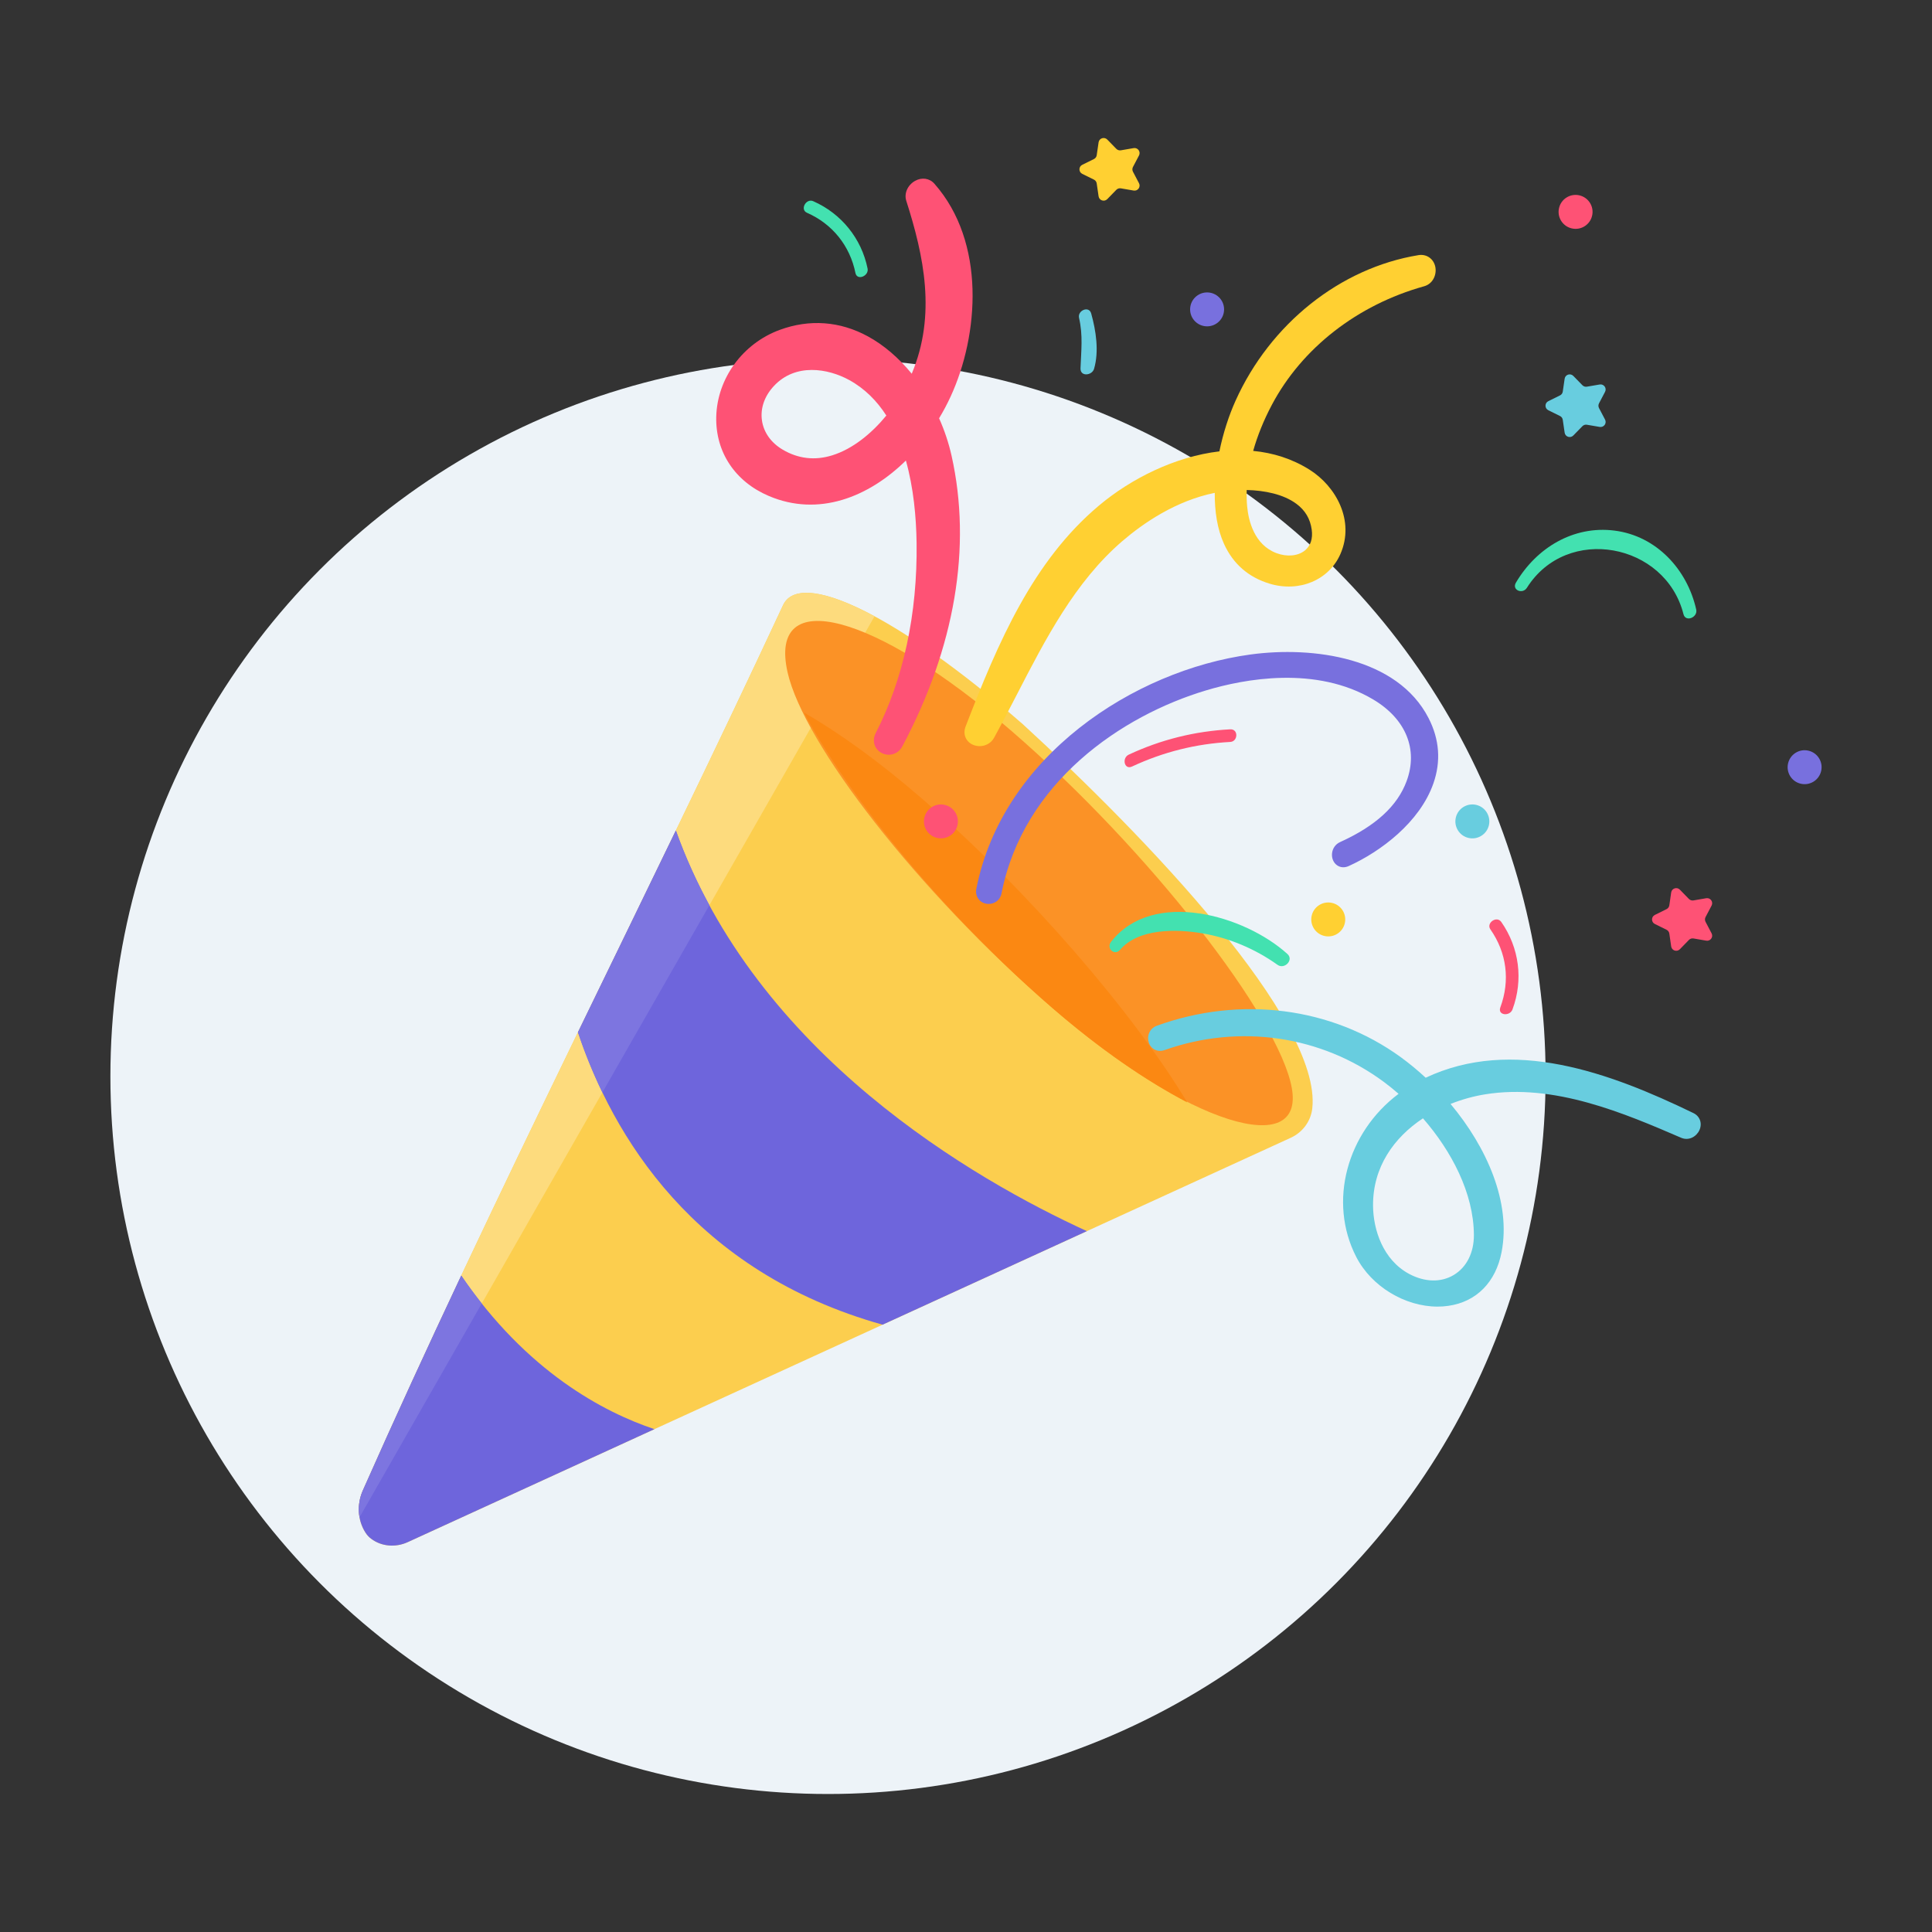 <svg width="70" height="70" viewBox="0 0 70 70" fill="none" xmlns="http://www.w3.org/2000/svg">
<rect x="0" y="0" width="70" height="70" fill="#333333" stroke="none"/>
<circle cx="30" cy="39" r="26" fill="#EDF3F8"/>
<g clip-path="url(#clip0_1_134)">
<path d="M13.144 54.008C17.92 43.221 23.385 32.641 28.375 21.919C29.004 20.606 32.514 22.281 37.055 26.236C41.534 30.339 47.89 36.977 47.547 40.155C47.497 40.624 47.195 41.028 46.766 41.224L14.769 55.876C14.338 56.073 13.826 56.038 13.448 55.752C13.377 55.698 13.312 55.64 13.237 55.522C12.952 55.069 12.928 54.498 13.144 54.008Z" fill="#FCCE4E"/>
<path d="M28.375 21.919C28.719 21.201 29.924 21.378 31.686 22.33L13.026 54.976C12.967 54.654 13.009 54.315 13.144 54.008C17.92 43.221 23.385 32.641 28.375 21.919Z" fill="#FDDB7D"/>
<path d="M16.712 46.218C19.082 49.695 21.865 51.163 23.711 51.781L14.769 55.876C14.338 56.073 13.826 56.038 13.448 55.752C13.377 55.698 13.312 55.64 13.237 55.522C12.952 55.069 12.928 54.498 13.144 54.008C14.299 51.401 15.494 48.806 16.712 46.218Z" fill="#6E65DC"/>
<path d="M24.488 30.092C27.384 38.198 35.322 42.747 39.38 44.606L31.977 47.996C25.132 46.076 22.196 41.151 20.94 37.402C22.123 34.965 23.31 32.53 24.488 30.092V30.092Z" fill="#6E65DC"/>
<path d="M36.653 26.488C41.609 30.776 46.336 36.845 46.804 39.418C47.271 41.991 43.093 40.815 38.136 36.526C33.179 32.238 29.117 26.917 28.537 24.367C27.81 21.171 31.696 22.2 36.653 26.488V26.488Z" fill="#FB9226"/>
<path d="M33.386 28.92C37.308 32.312 41.092 36.74 43.017 39.943C41.554 39.173 39.872 38.028 38.136 36.526C34.048 32.989 30.731 28.808 29.127 25.817C30.388 26.539 31.838 27.58 33.386 28.92H33.386Z" fill="#FB8812"/>
<path d="M14.659 50.645C14.744 50.458 14.828 50.271 14.914 50.085C15.192 49.478 15.473 48.872 15.754 48.266C15.772 48.228 15.789 48.19 15.807 48.152C16.105 47.51 16.406 46.869 16.707 46.228C16.709 46.225 16.71 46.221 16.712 46.218C16.956 46.576 17.204 46.911 17.455 47.227L13.026 54.976V54.976C13.025 54.971 13.025 54.966 13.024 54.961C13.015 54.909 13.009 54.856 13.005 54.803C13.004 54.789 13.003 54.775 13.003 54.761C13 54.705 13 54.65 13.003 54.594C13.004 54.583 13.005 54.571 13.006 54.56C13.01 54.509 13.016 54.459 13.025 54.409C13.027 54.399 13.028 54.389 13.03 54.379C13.04 54.322 13.054 54.267 13.07 54.212C13.074 54.2 13.078 54.187 13.082 54.175C13.1 54.119 13.12 54.063 13.144 54.008C13.436 53.349 13.731 52.691 14.027 52.034C14.236 51.57 14.448 51.108 14.659 50.645V50.645Z" fill="#7D75E0"/>
<path d="M21.826 39.581C21.464 38.832 21.173 38.097 20.94 37.402C21.552 36.141 22.165 34.88 22.778 33.619C23.349 32.444 23.919 31.268 24.488 30.092C24.488 30.092 24.488 30.092 24.488 30.092C24.827 31.043 25.239 31.943 25.703 32.798L21.826 39.581Z" fill="#7D75E0"/>
<path d="M28.252 11.952C29.33 11.555 30.434 11.636 31.445 12.187C32.026 12.503 32.568 12.972 33.034 13.541C33.932 11.407 33.473 9.27 32.836 7.275C32.751 7.009 32.885 6.706 33.153 6.554C33.397 6.416 33.679 6.456 33.854 6.655C35.726 8.774 35.47 12.141 34.441 14.372C34.318 14.639 34.179 14.901 34.025 15.155C34.219 15.59 34.373 16.046 34.477 16.512C35.217 19.818 34.599 23.46 32.691 27.047C32.589 27.238 32.399 27.346 32.201 27.346C32.115 27.346 32.027 27.325 31.944 27.282C31.68 27.144 31.587 26.836 31.727 26.564C32.732 24.613 33.244 22.231 33.21 19.675C33.197 18.737 33.1 17.672 32.822 16.686C31.463 18.02 29.653 18.733 27.86 17.972C26.633 17.452 25.92 16.378 25.951 15.1C25.985 13.711 26.909 12.445 28.252 11.952L28.252 11.952ZM30.77 13.77C29.999 13.346 28.82 13.147 28.039 13.986C27.697 14.353 27.544 14.796 27.607 15.234C27.669 15.665 27.934 16.039 28.354 16.289C28.918 16.623 29.523 16.693 30.152 16.498C30.896 16.267 31.579 15.706 32.114 15.056C31.774 14.527 31.335 14.081 30.77 13.77L30.77 13.77Z" fill="#FE5275"/>
<path d="M35.374 32.207C36.319 27.393 41.085 24.29 45.304 23.714C47.576 23.404 50.631 23.821 51.76 26.019C52.155 26.788 52.214 27.584 51.935 28.383C51.445 29.788 50.029 30.852 48.868 31.378C48.718 31.447 48.562 31.436 48.442 31.349C48.314 31.258 48.245 31.094 48.262 30.921C48.28 30.739 48.388 30.586 48.552 30.511C49.843 29.926 50.632 29.203 50.965 28.299C51.388 27.155 50.939 26.052 49.763 25.349C47.68 24.103 45.075 24.602 43.708 25.011C40.639 25.927 37.077 28.342 36.286 32.371C36.237 32.623 36.025 32.751 35.82 32.751C35.789 32.751 35.758 32.748 35.727 32.742C35.476 32.693 35.324 32.463 35.374 32.207L35.374 32.207Z" fill="#7870DE"/>
<path d="M34.984 26.327V26.327C36.168 23.253 37.429 20.328 39.811 18.323C40.983 17.336 42.579 16.542 44.181 16.354C44.317 15.692 44.524 15.057 44.764 14.524C46.021 11.73 48.561 9.707 51.394 9.244C51.683 9.196 51.938 9.371 52.002 9.659C52.063 9.938 51.928 10.281 51.596 10.373C49.182 11.046 47.172 12.611 46.082 14.668C45.786 15.226 45.559 15.789 45.405 16.337C46.122 16.405 46.819 16.621 47.455 17.023C48.407 17.626 49.095 18.868 48.565 20.075C48.15 21.021 47.07 21.472 45.998 21.147C45.233 20.915 44.678 20.431 44.349 19.708C44.105 19.173 44.007 18.529 44.013 17.857C42.597 18.144 41.416 18.959 40.659 19.61C38.95 21.082 37.88 23.154 36.846 25.159C36.577 25.68 36.298 26.219 36.014 26.736C35.911 26.925 35.705 27.034 35.493 27.034C35.407 27.034 35.321 27.016 35.24 26.979C34.987 26.861 34.882 26.593 34.984 26.327H34.984ZM45.188 18.362C45.236 18.858 45.438 19.735 46.248 20.041C46.63 20.184 47.023 20.148 47.275 19.948C47.484 19.781 47.571 19.519 47.526 19.19C47.472 18.798 47.291 18.492 46.972 18.255C46.5 17.904 45.815 17.769 45.171 17.754C45.163 17.963 45.169 18.166 45.188 18.363L45.188 18.362Z" fill="#FFD032"/>
<path d="M41.916 37.164H41.916C44.949 36.066 48.25 36.49 50.745 38.298C51.055 38.523 51.36 38.775 51.655 39.048C54.8 37.566 58.315 38.855 61.358 40.33C61.594 40.445 61.684 40.705 61.572 40.95C61.467 41.179 61.191 41.344 60.912 41.224C58.864 40.341 56.314 39.242 53.802 39.651C53.386 39.719 52.964 39.835 52.556 39.998C53.874 41.573 54.752 43.566 54.406 45.362C54.196 46.457 53.492 47.168 52.477 47.313C52.348 47.332 52.218 47.341 52.087 47.341C50.909 47.341 49.691 46.616 49.139 45.54C48.109 43.535 48.805 41.032 50.673 39.631C50.498 39.478 50.32 39.334 50.143 39.203C47.875 37.519 44.904 37.087 42.196 38.046C41.952 38.133 41.712 38.023 41.627 37.785C41.546 37.561 41.633 37.267 41.916 37.164L41.916 37.164ZM51.557 40.519C50.508 41.214 49.736 42.283 49.748 43.69C49.755 44.549 50.104 45.649 51.061 46.159C51.625 46.459 52.213 46.472 52.674 46.194C53.14 45.913 53.406 45.384 53.402 44.742C53.393 43.227 52.591 41.706 51.557 40.519Z" fill="#68CDDF"/>
<path d="M39.536 11.358C39.71 11.98 39.825 12.731 39.64 13.363C39.568 13.609 39.138 13.659 39.149 13.345C39.172 12.708 39.243 12.156 39.096 11.518C39.034 11.249 39.456 11.067 39.536 11.358Z" fill="#68CDDF"/>
<path d="M40.897 27.342C42.063 26.798 43.288 26.493 44.572 26.425C44.878 26.408 44.857 26.867 44.575 26.882C43.328 26.949 42.147 27.245 41.015 27.773C40.734 27.904 40.639 27.463 40.897 27.342Z" fill="#FE5275"/>
<path d="M54.36 36.5C54.72 35.527 54.594 34.523 53.999 33.671C53.84 33.442 54.228 33.166 54.395 33.405C55.047 34.34 55.197 35.502 54.801 36.572C54.703 36.838 54.252 36.79 54.36 36.5Z" fill="#FE5275"/>
<path d="M54.925 21.11C55.667 19.854 57.001 19.037 58.492 19.224C60.013 19.414 61.132 20.63 61.457 22.085C61.52 22.367 61.072 22.557 60.995 22.252C60.345 19.676 56.773 18.995 55.323 21.296C55.167 21.544 54.766 21.379 54.925 21.11Z" fill="#43E1B0"/>
<path d="M40.257 34.122C41.778 32.182 45.115 33.174 46.647 34.566C46.885 34.782 46.539 35.136 46.288 34.958C45.48 34.382 44.539 33.982 43.56 33.816C42.627 33.657 41.254 33.629 40.581 34.413C40.381 34.647 40.071 34.359 40.257 34.122Z" fill="#43E1B0"/>
<path d="M30.994 9.89C30.796 8.908 30.159 8.113 29.24 7.71C28.973 7.593 29.207 7.177 29.463 7.289C30.481 7.736 31.214 8.64 31.434 9.73C31.489 10 31.053 10.183 30.994 9.89Z" fill="#43E1B0"/>
<path d="M59.959 33.149L60.382 32.94C60.436 32.913 60.474 32.862 60.483 32.802L60.55 32.336C60.572 32.185 60.758 32.125 60.864 32.234L61.193 32.571C61.235 32.614 61.296 32.634 61.356 32.624L61.821 32.544C61.971 32.519 62.085 32.676 62.014 32.811L61.795 33.228C61.767 33.281 61.767 33.345 61.795 33.399L62.014 33.816C62.085 33.95 61.971 34.108 61.821 34.082L61.356 34.002C61.296 33.992 61.235 34.012 61.193 34.055L60.864 34.393C60.758 34.502 60.572 34.442 60.55 34.291L60.483 33.825C60.474 33.765 60.436 33.713 60.382 33.687L59.959 33.478C59.822 33.411 59.822 33.216 59.959 33.149Z" fill="#FE5275"/>
<path d="M56.099 14.535L56.522 14.326C56.576 14.3 56.614 14.248 56.622 14.188L56.69 13.722C56.712 13.571 56.897 13.511 57.004 13.62L57.333 13.957C57.375 14.001 57.436 14.02 57.495 14.01L57.96 13.931C58.111 13.905 58.225 14.062 58.154 14.197L57.935 14.614C57.907 14.668 57.907 14.731 57.935 14.785L58.154 15.202C58.225 15.337 58.111 15.494 57.96 15.468L57.495 15.389C57.436 15.379 57.375 15.398 57.333 15.442L57.004 15.779C56.897 15.888 56.712 15.828 56.69 15.677L56.622 15.211C56.614 15.151 56.576 15.099 56.522 15.073L56.099 14.864C55.962 14.797 55.962 14.602 56.099 14.535V14.535Z" fill="#68CDDF"/>
<path d="M39.213 5.971L39.636 5.762C39.69 5.735 39.728 5.684 39.736 5.624L39.804 5.157C39.826 5.007 40.011 4.947 40.118 5.056L40.447 5.393C40.489 5.436 40.55 5.456 40.61 5.446L41.075 5.366C41.225 5.341 41.339 5.498 41.268 5.633L41.049 6.05C41.021 6.103 41.021 6.167 41.049 6.221L41.268 6.638C41.339 6.772 41.225 6.93 41.075 6.904L40.61 6.824C40.55 6.814 40.489 6.834 40.447 6.877L40.118 7.215C40.011 7.324 39.826 7.263 39.804 7.113L39.736 6.647C39.728 6.587 39.69 6.535 39.636 6.508L39.213 6.3C39.076 6.232 39.076 6.038 39.213 5.971Z" fill="#FFD032"/>
<path d="M53.204 30.359C52.873 30.281 52.669 29.949 52.748 29.619C52.826 29.289 53.158 29.085 53.489 29.163C53.819 29.242 54.023 29.573 53.945 29.904C53.866 30.234 53.534 30.438 53.204 30.359Z" fill="#68CDDF"/>
<path d="M43.3 11.644C43.06 11.404 43.06 11.015 43.3 10.775C43.541 10.535 43.93 10.535 44.171 10.775C44.411 11.015 44.411 11.404 44.171 11.644C43.93 11.884 43.541 11.884 43.3 11.644Z" fill="#7870DE"/>
<path d="M65.242 28.395C64.911 28.317 64.707 27.985 64.786 27.655C64.865 27.325 65.196 27.12 65.527 27.199C65.858 27.278 66.062 27.609 65.983 27.939C65.904 28.27 65.573 28.474 65.242 28.395Z" fill="#7870DE"/>
<path d="M56.946 8.275C56.615 8.198 56.409 7.867 56.487 7.537C56.564 7.206 56.895 7.001 57.226 7.078C57.557 7.156 57.763 7.486 57.685 7.817C57.608 8.148 57.277 8.353 56.946 8.275Z" fill="#FE5275"/>
<path d="M33.95 30.359C33.619 30.281 33.414 29.95 33.492 29.62C33.57 29.29 33.901 29.085 34.232 29.163C34.563 29.241 34.768 29.572 34.69 29.902C34.612 30.233 34.28 30.437 33.95 30.359Z" fill="#FE5275"/>
<path d="M47.997 33.914C47.665 33.844 47.453 33.517 47.523 33.185C47.594 32.853 47.921 32.641 48.254 32.712C48.586 32.783 48.798 33.109 48.727 33.441C48.656 33.773 48.329 33.985 47.997 33.914Z" fill="#FFD032"/>
</g>
<defs>
<clipPath id="clip0_1_134">
<rect width="53" height="51" fill="white" transform="matrix(-1 0 0 1 66 5)"/>
</clipPath>
</defs>
</svg>
